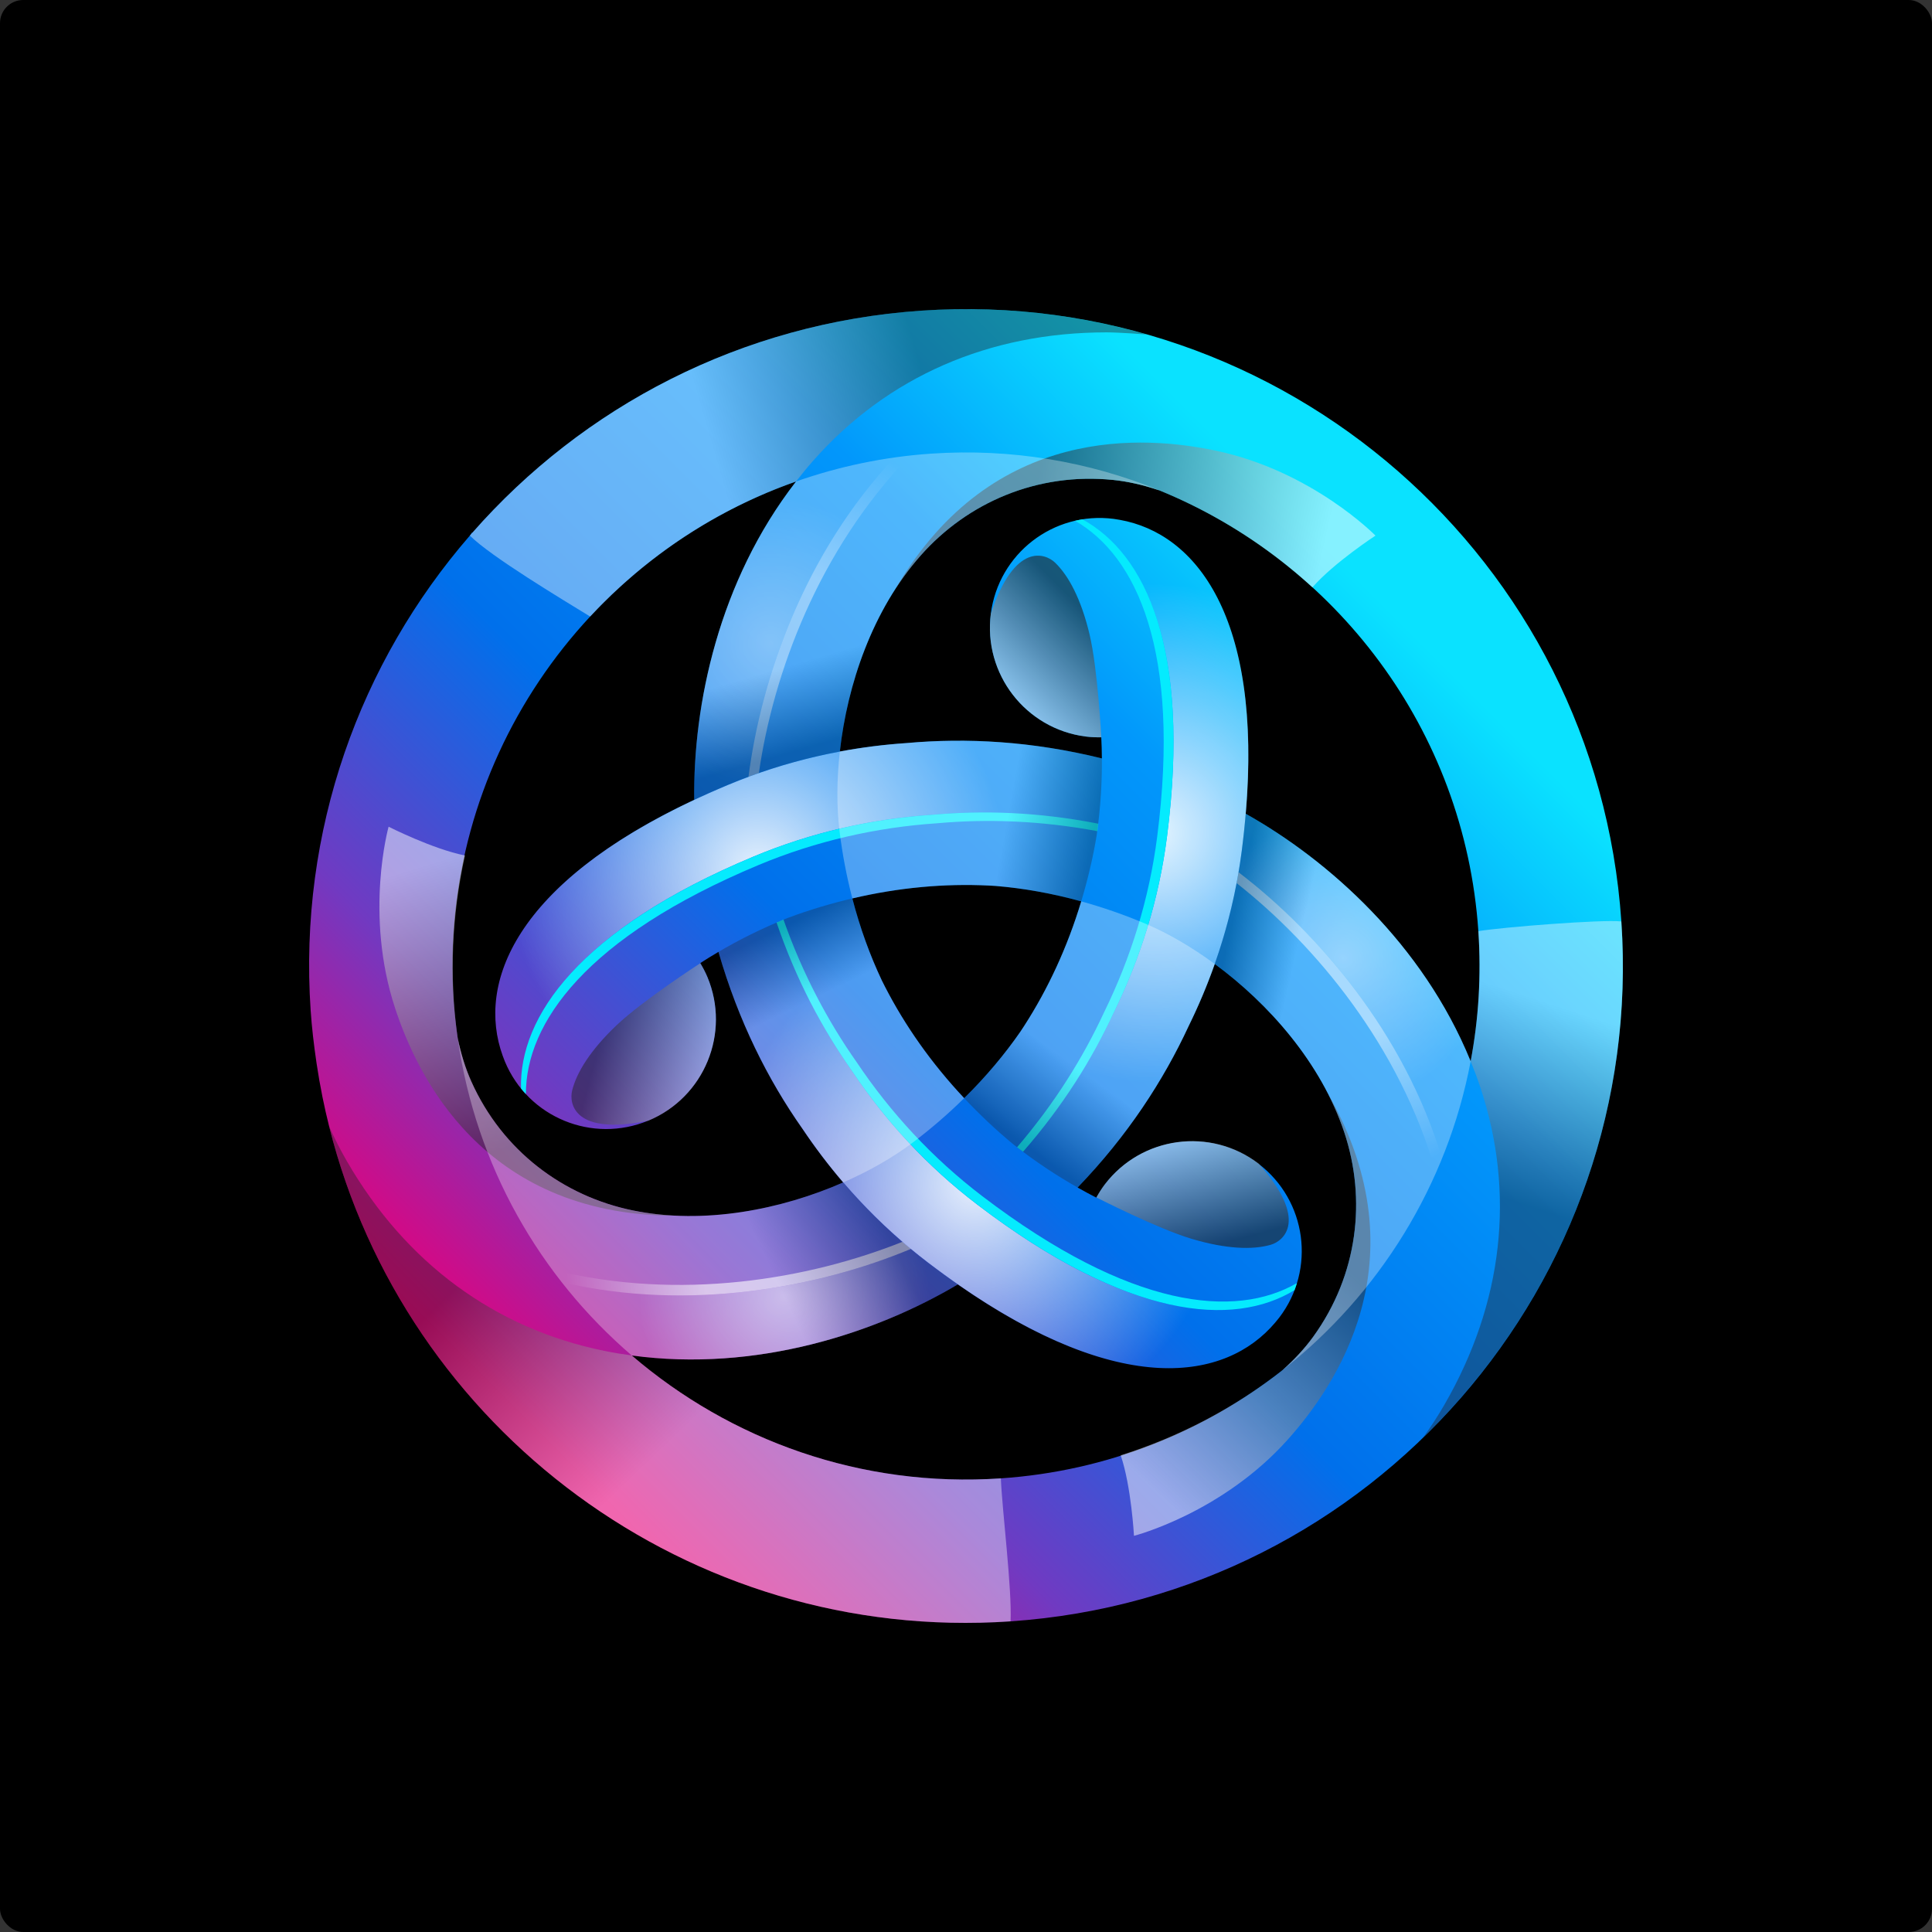<svg xmlns="http://www.w3.org/2000/svg" fill="none" viewBox="0 0 500 500" height="500" width="500">
<rect x="0" y="0" width="500" height="500" fill="#333333" stroke="none"/>
<rect fill="black" rx="6" height="500" width="500"></rect>
<path fill="url(#paint0_linear_406_31027)" d="M419.602 238.464C413.23 144.796 332.132 74.027 238.464 80.399C191.802 83.572 150.831 105.298 122.241 137.876L122.161 137.819C121.969 138.085 121.789 138.348 121.597 138.615C93.198 171.352 77.225 214.881 80.398 261.537C80.701 265.982 81.224 270.357 81.856 274.694C81.857 274.695 81.857 274.696 81.857 274.697C81.885 274.892 81.914 275.088 81.942 275.284C82.369 278.146 82.866 280.98 83.432 283.79C83.432 283.791 83.433 283.793 83.433 283.794C83.443 283.845 83.453 283.896 83.463 283.949C83.979 286.493 84.552 289.014 85.178 291.513L85.179 291.518C85.18 291.519 85.18 291.522 85.181 291.524C104.814 369.819 178.172 425.272 261.537 419.602C355.205 413.23 425.972 332.132 419.602 238.464ZM382.598 240.981C383.382 252.513 382.657 263.803 380.603 274.666C380.578 274.604 380.558 274.54 380.533 274.477C368.208 244.352 343.829 222.603 322.39 210.588C326.729 159.543 309.412 138.038 289.813 134.539C289.28 134.436 288.743 134.349 288.199 134.281C272.642 132.286 258.418 143.281 256.425 158.836C254.429 174.392 265.425 188.617 280.979 190.613C282.336 190.785 283.679 190.832 285.008 190.811C285.094 192.535 285.148 194.365 285.164 196.279C267.04 191.788 250.1 190.909 234.655 192.298C228.879 192.683 223.099 193.411 217.351 194.484C219.279 177.248 225.745 157.897 238.294 143.735C250.424 130.045 268.458 122.199 288.132 124.212C291.862 124.594 295.841 125.51 299.423 126.713C299.589 126.768 299.763 126.815 299.927 126.872C299.929 126.868 299.932 126.864 299.935 126.861C345.503 145.424 379.039 188.672 382.598 240.981ZM264.109 266.946C264.097 266.965 264.084 266.983 264.072 267.002C260.016 272.852 255.191 278.621 249.528 284.2C241.039 275.167 234.219 265.441 229.045 255.378C228.779 254.839 228.496 254.325 228.238 253.778C228.227 253.757 228.218 253.737 228.208 253.718C225.17 247.277 222.585 240.212 220.584 232.515C232.665 229.673 244.51 228.628 255.825 229.178C256.424 229.218 257.01 229.229 257.614 229.279C257.636 229.28 257.658 229.283 257.68 229.284C264.767 229.871 272.165 231.163 279.819 233.273C276.241 245.151 271.223 255.929 265.092 265.448C264.758 265.947 264.455 266.449 264.109 266.946ZM206.021 124.607C205.989 124.648 205.953 124.687 205.921 124.728C186.004 150.451 179.355 182.419 179.662 206.987C133.289 228.752 123.324 254.501 130.094 273.224C130.271 273.736 130.464 274.245 130.678 274.75C136.728 289.22 153.362 296.041 167.829 289.989C182.298 283.94 189.12 267.304 183.072 252.836C182.542 251.576 181.912 250.389 181.23 249.248C182.695 248.301 184.269 247.329 185.94 246.346C191.112 264.291 198.764 279.467 207.69 292.151C210.905 296.952 214.419 301.584 218.214 306.016C202.321 312.968 182.324 317.046 163.782 313.259C145.861 309.599 130.048 297.904 121.955 279.859C120.421 276.439 119.225 272.535 118.475 268.831C118.014 265.595 117.628 262.332 117.402 259.019C113.26 198.123 151.04 143.911 206.021 124.607ZM259.019 382.598C222.858 385.057 189.055 372.723 163.508 350.798C195.743 355.185 226.753 344.96 247.876 332.408C289.929 361.71 317.222 357.468 330.054 342.24C330.41 341.831 330.754 341.409 331.085 340.972C340.59 328.497 338.181 310.681 325.707 301.178C313.232 291.672 295.415 294.082 285.909 306.554C285.082 307.644 284.37 308.781 283.723 309.943C282.181 309.153 280.561 308.282 278.888 307.332C291.853 293.876 301.092 279.634 307.615 265.554C310.171 260.359 312.43 254.99 314.375 249.474C328.349 259.763 341.89 275.047 347.885 293.01C353.676 310.359 351.453 329.901 339.874 345.932C337.678 348.971 334.895 351.96 332.062 354.461C332.021 354.497 331.98 354.535 331.939 354.572C311.679 370.497 286.612 380.721 259.019 382.598Z"></path>
<path fill="url(#paint1_radial_406_31027)" d="M289.812 134.539C289.28 134.436 288.743 134.349 288.199 134.281C285.446 133.928 282.74 134.001 280.131 134.415C296.394 143.262 308.251 167.913 302.017 216.537C299.953 232.642 295.164 247.967 288.248 262.03C282.645 274.123 275.021 286.33 264.773 298.06C269.694 301.751 274.494 304.841 278.888 307.333C291.852 293.876 301.092 279.634 307.615 265.554C314.531 251.492 319.319 236.167 321.384 220.062C328.806 162.166 310.584 138.247 289.812 134.539Z" opacity="0.9" style="mix-blend-mode:overlay"></path>
<path fill="#05EBFE" d="M302.018 216.537C308.251 167.912 296.394 143.262 280.131 134.415C279.497 134.515 278.873 134.651 278.251 134.793C294.172 143.946 305.628 168.573 299.479 216.537C297.415 232.642 292.625 247.967 285.711 262.029C280.292 273.721 272.965 285.518 263.225 296.89C263.743 297.291 264.258 297.673 264.773 298.06C275.021 286.33 282.645 274.122 288.248 262.029C295.164 247.967 299.953 232.642 302.018 216.537Z"></path>
<path fill="url(#paint2_radial_406_31027)" d="M240.204 326.822C238.676 325.657 237.205 324.439 235.734 323.22C211.734 333.234 178.465 339.511 145.43 331.845C150.84 338.741 156.877 345.108 163.508 350.798C195.744 355.185 226.753 344.96 247.877 332.408C245.369 330.662 242.817 328.812 240.204 326.822Z" opacity="0.5" style="mix-blend-mode:overlay"></path>
<path fill="url(#paint3_linear_406_31027)" d="M235.734 323.22C234.999 322.61 234.259 322.007 233.539 321.385C209.357 331.048 175.936 336.825 142.975 328.61C143.778 329.701 144.595 330.781 145.43 331.845C178.465 339.511 211.734 333.233 235.734 323.22Z" opacity="0.6" style="mix-blend-mode:overlay"></path>
<path fill="url(#paint4_radial_406_31027)" d="M130.101 273.252C130.279 273.764 130.471 274.273 130.685 274.779C131.755 277.339 133.171 279.645 134.834 281.698C134.364 263.19 149.784 240.597 195.011 221.683C209.99 215.419 225.658 211.904 241.293 210.861C254.567 209.668 268.951 210.166 284.234 213.175C284.969 207.068 285.246 201.367 285.206 196.316C267.07 191.817 250.118 190.936 234.662 192.326C219.025 193.369 203.359 196.885 188.379 203.149C134.529 225.668 122.926 253.408 130.101 273.252Z" opacity="0.9" style="mix-blend-mode:overlay"></path>
<path fill="#05EBFE" d="M195.011 221.684C149.784 240.597 134.364 263.19 134.834 281.698C135.238 282.198 135.667 282.67 136.102 283.137C136.067 264.772 151.667 242.538 196.28 223.881C211.259 217.617 226.926 214.101 242.563 213.059C255.397 211.905 269.276 212.353 283.994 215.101C284.083 214.452 284.156 213.815 284.234 213.175C268.95 210.166 254.567 209.668 241.293 210.861C225.657 211.904 209.99 215.419 195.011 221.684Z"></path>
<path fill="url(#paint5_radial_406_31027)" d="M321.428 220.073C321.184 221.978 320.863 223.862 320.544 225.745C341.215 241.523 363.287 267.195 373.165 299.637C376.431 291.506 378.927 283.094 380.54 274.505C368.223 244.395 343.861 222.652 322.43 210.634C322.171 213.68 321.846 216.814 321.428 220.073Z" opacity="0.4" style="mix-blend-mode:overlay"></path>
<path fill="url(#paint6_linear_406_31027)" d="M320.543 225.745C320.383 226.686 320.23 227.629 320.051 228.564C340.511 244.673 362.224 270.729 371.59 303.381C372.133 302.14 372.66 300.893 373.164 299.639C363.286 267.195 341.214 241.523 320.543 225.745Z" opacity="0.5" style="mix-blend-mode:overlay"></path>
<path fill="url(#paint7_radial_406_31027)" d="M330.073 342.202C330.428 341.793 330.773 341.371 331.104 340.934C332.785 338.726 334.075 336.347 335.022 333.881C319.228 343.54 291.952 341.483 252.958 311.773C240.043 301.933 229.166 290.122 220.444 277.102C212.775 266.204 206.015 253.498 200.979 238.758C195.321 241.174 190.247 243.785 185.892 246.345C191.064 264.301 198.778 279.422 207.709 292.112C216.43 305.133 227.308 316.943 240.223 326.784C286.651 362.159 316.475 358.337 330.073 342.202Z" opacity="0.9" style="mix-blend-mode:overlay"></path>
<path fill="#05EBFE" d="M252.958 311.772C291.952 341.483 319.229 343.54 335.022 333.881C335.252 333.28 335.447 332.672 335.634 332.063C319.747 341.275 292.691 338.882 254.228 309.575C241.313 299.734 230.435 287.924 221.714 274.904C214.298 264.367 207.746 252.123 202.767 238.001C202.161 238.25 201.572 238.504 200.98 238.757C206.015 253.498 212.776 266.204 220.445 277.102C229.166 290.122 240.044 301.933 252.958 311.772Z"></path>
<path fill="url(#paint8_radial_406_31027)" d="M188.356 203.098C190.129 202.356 191.92 201.692 193.71 201.028C197.039 175.237 208.237 143.286 231.393 118.51C222.717 119.747 214.184 121.791 205.94 124.689C186.023 150.412 179.374 182.38 179.682 206.949C182.449 205.651 185.326 204.365 188.356 203.098Z" opacity="0.3" style="mix-blend-mode:overlay"></path>
<path fill="url(#paint9_linear_406_31027)" d="M193.71 201.028C194.606 200.696 195.499 200.357 196.398 200.044C200.12 174.271 211.827 142.439 235.422 118.001C234.076 118.152 232.733 118.319 231.393 118.51C208.237 143.286 197.039 175.238 193.71 201.028Z" opacity="0.4" style="mix-blend-mode:overlay"></path>
<path fill="url(#paint10_linear_406_31027)" d="M238.464 80.399C191.802 83.573 150.831 105.298 122.241 137.876C122.025 138.123 121.81 138.369 121.595 138.617L121.597 138.615C127.163 144.136 145.355 155.023 152.728 159.563C167.204 143.994 185.403 131.846 206.02 124.607C207.461 122.752 208.952 120.921 210.533 119.137C229.737 97.468 255.959 86.015 286.376 86.015C289.761 86.015 296.656 86.554 296.804 86.565C278.364 81.267 258.713 79.021 238.464 80.399Z" opacity="0.4" style="mix-blend-mode:multiply"></path>
<path fill="url(#paint11_linear_406_31027)" d="M259.019 382.598C222.857 385.057 189.054 372.723 163.507 350.798C161.129 350.475 158.746 350.086 156.358 349.599C127.991 343.803 104.961 326.82 89.753 300.479C88.06 297.547 86.546 294.559 85.181 291.525C104.814 369.82 178.172 425.272 261.536 419.602C261.905 411.016 259.375 391.098 259.019 382.598Z" opacity="0.4" style="mix-blend-mode:multiply"></path>
<path fill="url(#paint12_linear_406_31027)" d="M419.601 238.464C414.379 237.929 388.869 239.943 382.597 240.981C383.382 252.513 382.656 263.805 380.603 274.667C381.483 276.828 382.318 279.021 383.068 281.268C392.232 308.732 389.038 337.169 373.831 363.51C372.169 366.388 370.377 369.143 368.471 371.796C368.435 371.846 368.393 371.905 368.364 371.947C368.361 371.948 368.442 371.88 368.486 371.839C403.014 338.247 423.126 290.293 419.601 238.464Z" opacity="0.4" style="mix-blend-mode:multiply"></path>
<path fill="url(#paint13_linear_406_31027)" d="M288.132 124.213C291.862 124.594 295.841 125.51 299.423 126.713C299.589 126.768 299.763 126.815 299.927 126.872C299.929 126.869 299.932 126.864 299.935 126.861C314.599 132.835 328.006 141.377 339.581 151.944C339.606 151.964 339.63 151.981 339.656 152.002C345.235 145.625 355.975 138.617 355.975 138.617C355.975 138.617 339.528 121.794 314.375 116.573C296.765 112.918 257.046 109.375 231.996 152.002C231.996 152.002 232.096 151.908 232.242 151.773C234.095 148.972 236.066 146.25 238.294 143.735C250.424 130.046 268.458 122.199 288.132 124.213Z" opacity="0.5" style="mix-blend-mode:multiply"></path>
<path fill="url(#paint14_linear_406_31027)" d="M339.87 345.917C337.674 348.957 334.892 351.945 332.059 354.447C331.928 354.561 331.8 354.689 331.67 354.801C331.671 354.806 331.673 354.81 331.675 354.814C319.169 364.527 305.068 371.867 290.129 376.608C290.099 376.619 290.071 376.632 290.042 376.643C292.776 384.663 293.474 397.469 293.474 397.469C293.474 397.469 316.266 391.637 333.365 372.463C345.335 359.041 368.262 326.415 343.871 283.407C343.871 283.407 343.903 283.541 343.946 283.735C345.446 286.74 346.818 289.808 347.881 292.995C353.672 310.345 351.45 329.887 339.87 345.917Z" opacity="0.5" style="mix-blend-mode:multiply"></path>
<path fill="url(#paint15_linear_406_31027)" d="M122.015 279.909C120.481 276.489 119.284 272.585 118.535 268.88C118.5 268.71 118.453 268.535 118.421 268.365C118.417 268.365 118.412 268.364 118.408 268.364C116.249 252.677 116.943 236.794 120.306 221.487C120.312 221.456 120.314 221.425 120.32 221.393C112.008 219.751 100.568 213.953 100.568 213.953C100.568 213.953 94.222 236.609 102.278 261.003C107.917 278.08 124.708 314.25 174.15 314.63C174.15 314.63 174.018 314.59 173.828 314.531C170.476 314.327 167.133 313.981 163.841 313.309C145.92 309.648 130.108 297.953 122.015 279.909Z" opacity="0.5" style="mix-blend-mode:multiply"></path>
<path fill="url(#paint16_linear_406_31027)" d="M280.98 190.613C282.336 190.785 283.679 190.832 285.009 190.812C285.009 190.812 284.12 173.148 281.951 164.085C279.783 155.023 276.583 149.021 273.07 145.625C270.552 143.191 262.605 140.161 256.426 158.836C254.43 174.392 265.426 188.617 280.98 190.613Z" opacity="0.6" style="mix-blend-mode:multiply"></path>
<path fill="url(#paint17_linear_406_31027)" d="M183.079 252.864C182.549 251.604 181.92 250.417 181.237 249.276C181.237 249.276 166.384 258.878 159.62 265.287C152.856 271.697 149.258 277.468 148.073 282.209C147.224 285.605 148.573 294.003 167.837 290.018C182.306 283.968 189.128 267.332 183.079 252.864Z" opacity="0.5" style="mix-blend-mode:multiply"></path>
<path fill="url(#paint18_linear_406_31027)" d="M285.934 306.508C285.107 307.598 284.394 308.736 283.748 309.898C283.748 309.898 299.489 317.96 308.422 320.614C317.354 323.267 324.152 323.497 328.849 322.153C332.215 321.189 338.814 315.822 325.73 301.132C313.257 291.627 295.439 294.036 285.934 306.508Z" opacity="0.6" style="mix-blend-mode:multiply"></path>
<path fill="url(#paint19_linear_406_31027)" d="M279.819 233.273C276.241 245.151 271.224 255.929 265.092 265.448C264.758 265.947 264.455 266.449 264.11 266.946C264.097 266.965 264.085 266.984 264.072 267.002C260.016 272.852 255.191 278.621 249.528 284.2C253.42 288.34 257.628 292.35 262.25 296.153C268.055 300.734 273.744 304.416 278.889 307.332C291.853 293.876 301.092 279.634 307.616 265.554C310.171 260.359 312.43 254.99 314.375 249.474C308.393 245.071 302.334 241.568 296.752 239.188C290.978 236.727 285.334 234.794 279.819 233.273Z" opacity="0.3" style="mix-blend-mode:multiply"></path>
<path fill="url(#paint20_linear_406_31027)" d="M163.508 350.798C195.743 355.185 226.753 344.96 247.876 332.408C245.368 330.662 242.817 328.812 240.204 326.822C232.05 320.609 224.713 313.608 218.214 306.017C202.321 312.968 182.324 317.046 163.782 313.259C145.861 309.599 130.048 297.903 121.955 279.859C120.421 276.439 119.225 272.535 118.475 268.831C123.159 301.693 139.742 330.402 163.508 350.798Z" opacity="0.3" style="mix-blend-mode:multiply"></path>
<path fill="url(#paint21_linear_406_31027)" d="M249.528 284.2C241.039 275.168 234.22 265.441 229.045 255.378C228.78 254.839 228.496 254.325 228.238 253.778C228.228 253.757 228.219 253.737 228.209 253.718C225.17 247.277 222.585 240.212 220.584 232.515C215.065 233.814 209.501 235.452 203.909 237.547C197.056 240.277 191.032 243.357 185.941 246.346C191.112 264.291 198.764 279.467 207.69 292.152C210.906 296.952 214.419 301.584 218.215 306.016C225.028 303.037 231.101 299.536 235.959 295.887C240.969 292.124 245.459 288.209 249.528 284.2Z" opacity="0.3" style="mix-blend-mode:multiply"></path>
<path fill="url(#paint22_linear_406_31027)" d="M205.921 124.728C186.004 150.451 179.354 182.419 179.662 206.987C182.439 205.684 185.329 204.393 188.372 203.12C197.818 199.169 207.538 196.318 217.351 194.484C219.278 177.248 225.745 157.897 238.294 143.735C250.424 130.045 268.458 122.199 288.132 124.212C291.861 124.594 295.841 125.51 299.423 126.713C299.589 126.768 299.763 126.815 299.926 126.872C299.929 126.868 299.932 126.864 299.934 126.861C281.809 119.477 261.786 115.987 240.981 117.403C228.761 118.234 217.052 120.734 206.02 124.607C205.989 124.648 205.952 124.687 205.921 124.728Z" opacity="0.3" style="mix-blend-mode:multiply"></path>
<path fill="url(#paint23_linear_406_31027)" d="M380.533 274.477C368.207 244.351 343.829 222.603 322.389 210.588C322.13 213.645 321.803 216.791 321.384 220.062C320.082 230.216 317.693 240.061 314.374 249.474C328.349 259.763 341.89 275.047 347.885 293.01C353.676 310.36 351.453 329.901 339.874 345.931C337.678 348.971 334.895 351.96 332.061 354.461C332.021 354.497 331.98 354.535 331.939 354.572C356.898 334.956 374.55 306.685 380.603 274.666C380.578 274.604 380.557 274.539 380.533 274.477Z" opacity="0.3" style="mix-blend-mode:multiply"></path>
<path fill="url(#paint24_linear_406_31027)" d="M217.25 214.929C218.004 221.146 219.148 226.989 220.584 232.515C232.665 229.672 244.51 228.627 255.825 229.178C256.424 229.218 257.01 229.229 257.614 229.279C257.636 229.28 257.658 229.282 257.68 229.284C264.767 229.872 272.165 231.163 279.819 233.273C281.455 227.84 282.82 222.199 283.801 216.303C284.868 208.975 285.211 202.199 285.164 196.279C267.04 191.788 250.1 190.909 234.655 192.298C228.879 192.683 223.099 193.411 217.351 194.484C216.523 201.88 216.518 208.893 217.25 214.929Z" opacity="0.3" style="mix-blend-mode:multiply"></path>
<defs>
<linearGradient gradientUnits="userSpaceOnUse" y2="149.245" x2="350.763" y1="366.022" x1="133.985" id="paint0_linear_406_31027">
<stop stop-color="#E6007A" offset="0.001"></stop>
<stop stop-color="#703AC2" offset="0.207"></stop>
<stop stop-color="#0070EB" offset="0.456"></stop>
<stop stop-color="#0297FB" offset="0.768"></stop>
<stop stop-color="#0AE2FF" offset="1"></stop>
</linearGradient>
<radialGradient gradientTransform="translate(298.458 215.588) scale(64.637 64.637)" gradientUnits="userSpaceOnUse" r="1" cy="0" cx="0" id="paint1_radial_406_31027">
<stop stop-color="white"></stop>
<stop stop-opacity="0" stop-color="white" offset="1"></stop>
</radialGradient>
<radialGradient gradientTransform="translate(202.915 335.499) scale(37.607 37.607)" gradientUnits="userSpaceOnUse" r="1" cy="0" cx="0" id="paint2_radial_406_31027">
<stop stop-color="white"></stop>
<stop stop-opacity="0" stop-color="white" offset="1"></stop>
</radialGradient>
<linearGradient gradientUnits="userSpaceOnUse" y2="328.634" x2="182.729" y1="329.137" x1="146.479" id="paint3_linear_406_31027">
<stop stop-opacity="0" stop-color="white"></stop>
<stop stop-color="white" offset="1"></stop>
</linearGradient>
<radialGradient gradientTransform="translate(195.97 225.24) rotate(-120) scale(64.637 64.637)" gradientUnits="userSpaceOnUse" r="1" cy="0" cx="0" id="paint4_radial_406_31027">
<stop stop-color="white"></stop>
<stop stop-opacity="0" stop-color="white" offset="1"></stop>
</radialGradient>
<radialGradient gradientTransform="translate(347.587 248.027) rotate(-120) scale(37.606 37.607)" gradientUnits="userSpaceOnUse" r="1" cy="0" cx="0" id="paint5_radial_406_31027">
<stop stop-color="white"></stop>
<stop stop-opacity="0" stop-color="white" offset="1"></stop>
</radialGradient>
<linearGradient gradientUnits="userSpaceOnUse" y2="268.941" x2="351.734" y1="300.083" x1="370.296" id="paint6_linear_406_31027">
<stop stop-opacity="0" stop-color="white"></stop>
<stop stop-color="white" offset="1"></stop>
</linearGradient>
<radialGradient gradientTransform="translate(252.508 306.175) rotate(120) scale(64.637 64.637)" gradientUnits="userSpaceOnUse" r="1" cy="0" cx="0" id="paint7_radial_406_31027">
<stop stop-color="white"></stop>
<stop stop-opacity="0" stop-color="white" offset="1"></stop>
</radialGradient>
<radialGradient gradientTransform="translate(199.486 166.466) rotate(120) scale(37.607)" gradientUnits="userSpaceOnUse" r="1" cy="0" cx="0" id="paint8_radial_406_31027">
<stop stop-color="white"></stop>
<stop stop-opacity="0" stop-color="white" offset="1"></stop>
</radialGradient>
<linearGradient gradientUnits="userSpaceOnUse" y2="152.417" x2="215.524" y1="120.772" x1="233.213" id="paint9_linear_406_31027">
<stop stop-opacity="0" stop-color="white"></stop>
<stop stop-color="white" offset="1"></stop>
</linearGradient>
<linearGradient gradientUnits="userSpaceOnUse" y2="120.797" x2="185.711" y1="104.686" x1="241.093" id="paint10_linear_406_31027">
<stop stop-color="#231F20"></stop>
<stop stop-color="white" offset="1"></stop>
</linearGradient>
<linearGradient gradientUnits="userSpaceOnUse" y2="364.243" x2="182.751" y1="315.91" x1="136.431" id="paint11_linear_406_31027">
<stop stop-color="#231F20"></stop>
<stop stop-color="white" offset="1"></stop>
</linearGradient>
<linearGradient gradientUnits="userSpaceOnUse" y2="259.62" x2="401.142" y1="308.625" x1="385.032" id="paint12_linear_406_31027">
<stop stop-color="#231F20"></stop>
<stop stop-color="white" offset="1"></stop>
</linearGradient>
<linearGradient gradientUnits="userSpaceOnUse" y2="149.711" x2="340.581" y1="132.71" x1="266.33" id="paint13_linear_406_31027">
<stop stop-color="#231F20"></stop>
<stop stop-color="white" offset="1"></stop>
</linearGradient>
<linearGradient gradientUnits="userSpaceOnUse" y2="378.59" x2="291.563" y1="322.788" x1="343.412" id="paint14_linear_406_31027">
<stop stop-color="#231F20"></stop>
<stop stop-color="white" offset="1"></stop>
</linearGradient>
<linearGradient gradientUnits="userSpaceOnUse" y2="221.738" x2="117.873" y1="294.542" x1="140.275" id="paint15_linear_406_31027">
<stop stop-color="#231F20"></stop>
<stop stop-color="white" offset="1"></stop>
</linearGradient>
<linearGradient gradientUnits="userSpaceOnUse" y2="183.591" x2="259.068" y1="160.096" x1="282.563" id="paint16_linear_406_31027">
<stop stop-color="#231F20"></stop>
<stop stop-color="white" offset="1"></stop>
</linearGradient>
<linearGradient gradientUnits="userSpaceOnUse" y2="275.352" x2="187.954" y1="266.752" x1="155.859" id="paint17_linear_406_31027">
<stop stop-color="#231F20"></stop>
<stop stop-color="white" offset="1"></stop>
</linearGradient>
<linearGradient gradientUnits="userSpaceOnUse" y2="291.042" x2="302.972" y1="323.138" x1="311.571" id="paint18_linear_406_31027">
<stop stop-color="#231F20"></stop>
<stop stop-color="white" offset="1"></stop>
</linearGradient>
<linearGradient gradientUnits="userSpaceOnUse" y2="275.131" x2="276.813" y1="294.599" x1="262.716" id="paint19_linear_406_31027">
<stop stop-color="#231F20"></stop>
<stop stop-color="white" offset="1"></stop>
</linearGradient>
<linearGradient gradientUnits="userSpaceOnUse" y2="299.596" x2="185.98" y1="286.17" x1="214.175" id="paint20_linear_406_31027">
<stop stop-color="#231F20"></stop>
<stop stop-color="white" offset="1"></stop>
</linearGradient>
<linearGradient gradientUnits="userSpaceOnUse" y2="257.363" x2="212.67" y1="239.238" x1="203.943" id="paint21_linear_406_31027">
<stop stop-color="#231F20"></stop>
<stop stop-color="white" offset="1"></stop>
</linearGradient>
<linearGradient gradientUnits="userSpaceOnUse" y2="162.45" x2="238.499" y1="183.26" x1="244.541" id="paint22_linear_406_31027">
<stop stop-color="#231F20"></stop>
<stop stop-color="white" offset="1"></stop>
</linearGradient>
<linearGradient gradientUnits="userSpaceOnUse" y2="282.568" x2="327.11" y1="278.54" x1="309.655" id="paint23_linear_406_31027">
<stop stop-color="#231F20"></stop>
<stop stop-color="white" offset="1"></stop>
</linearGradient>
<linearGradient gradientUnits="userSpaceOnUse" y2="215.551" x2="260.111" y1="219.579" x1="282.265" id="paint24_linear_406_31027">
<stop stop-color="#231F20"></stop>
<stop stop-color="white" offset="1"></stop>
</linearGradient>
</defs>
</svg>
